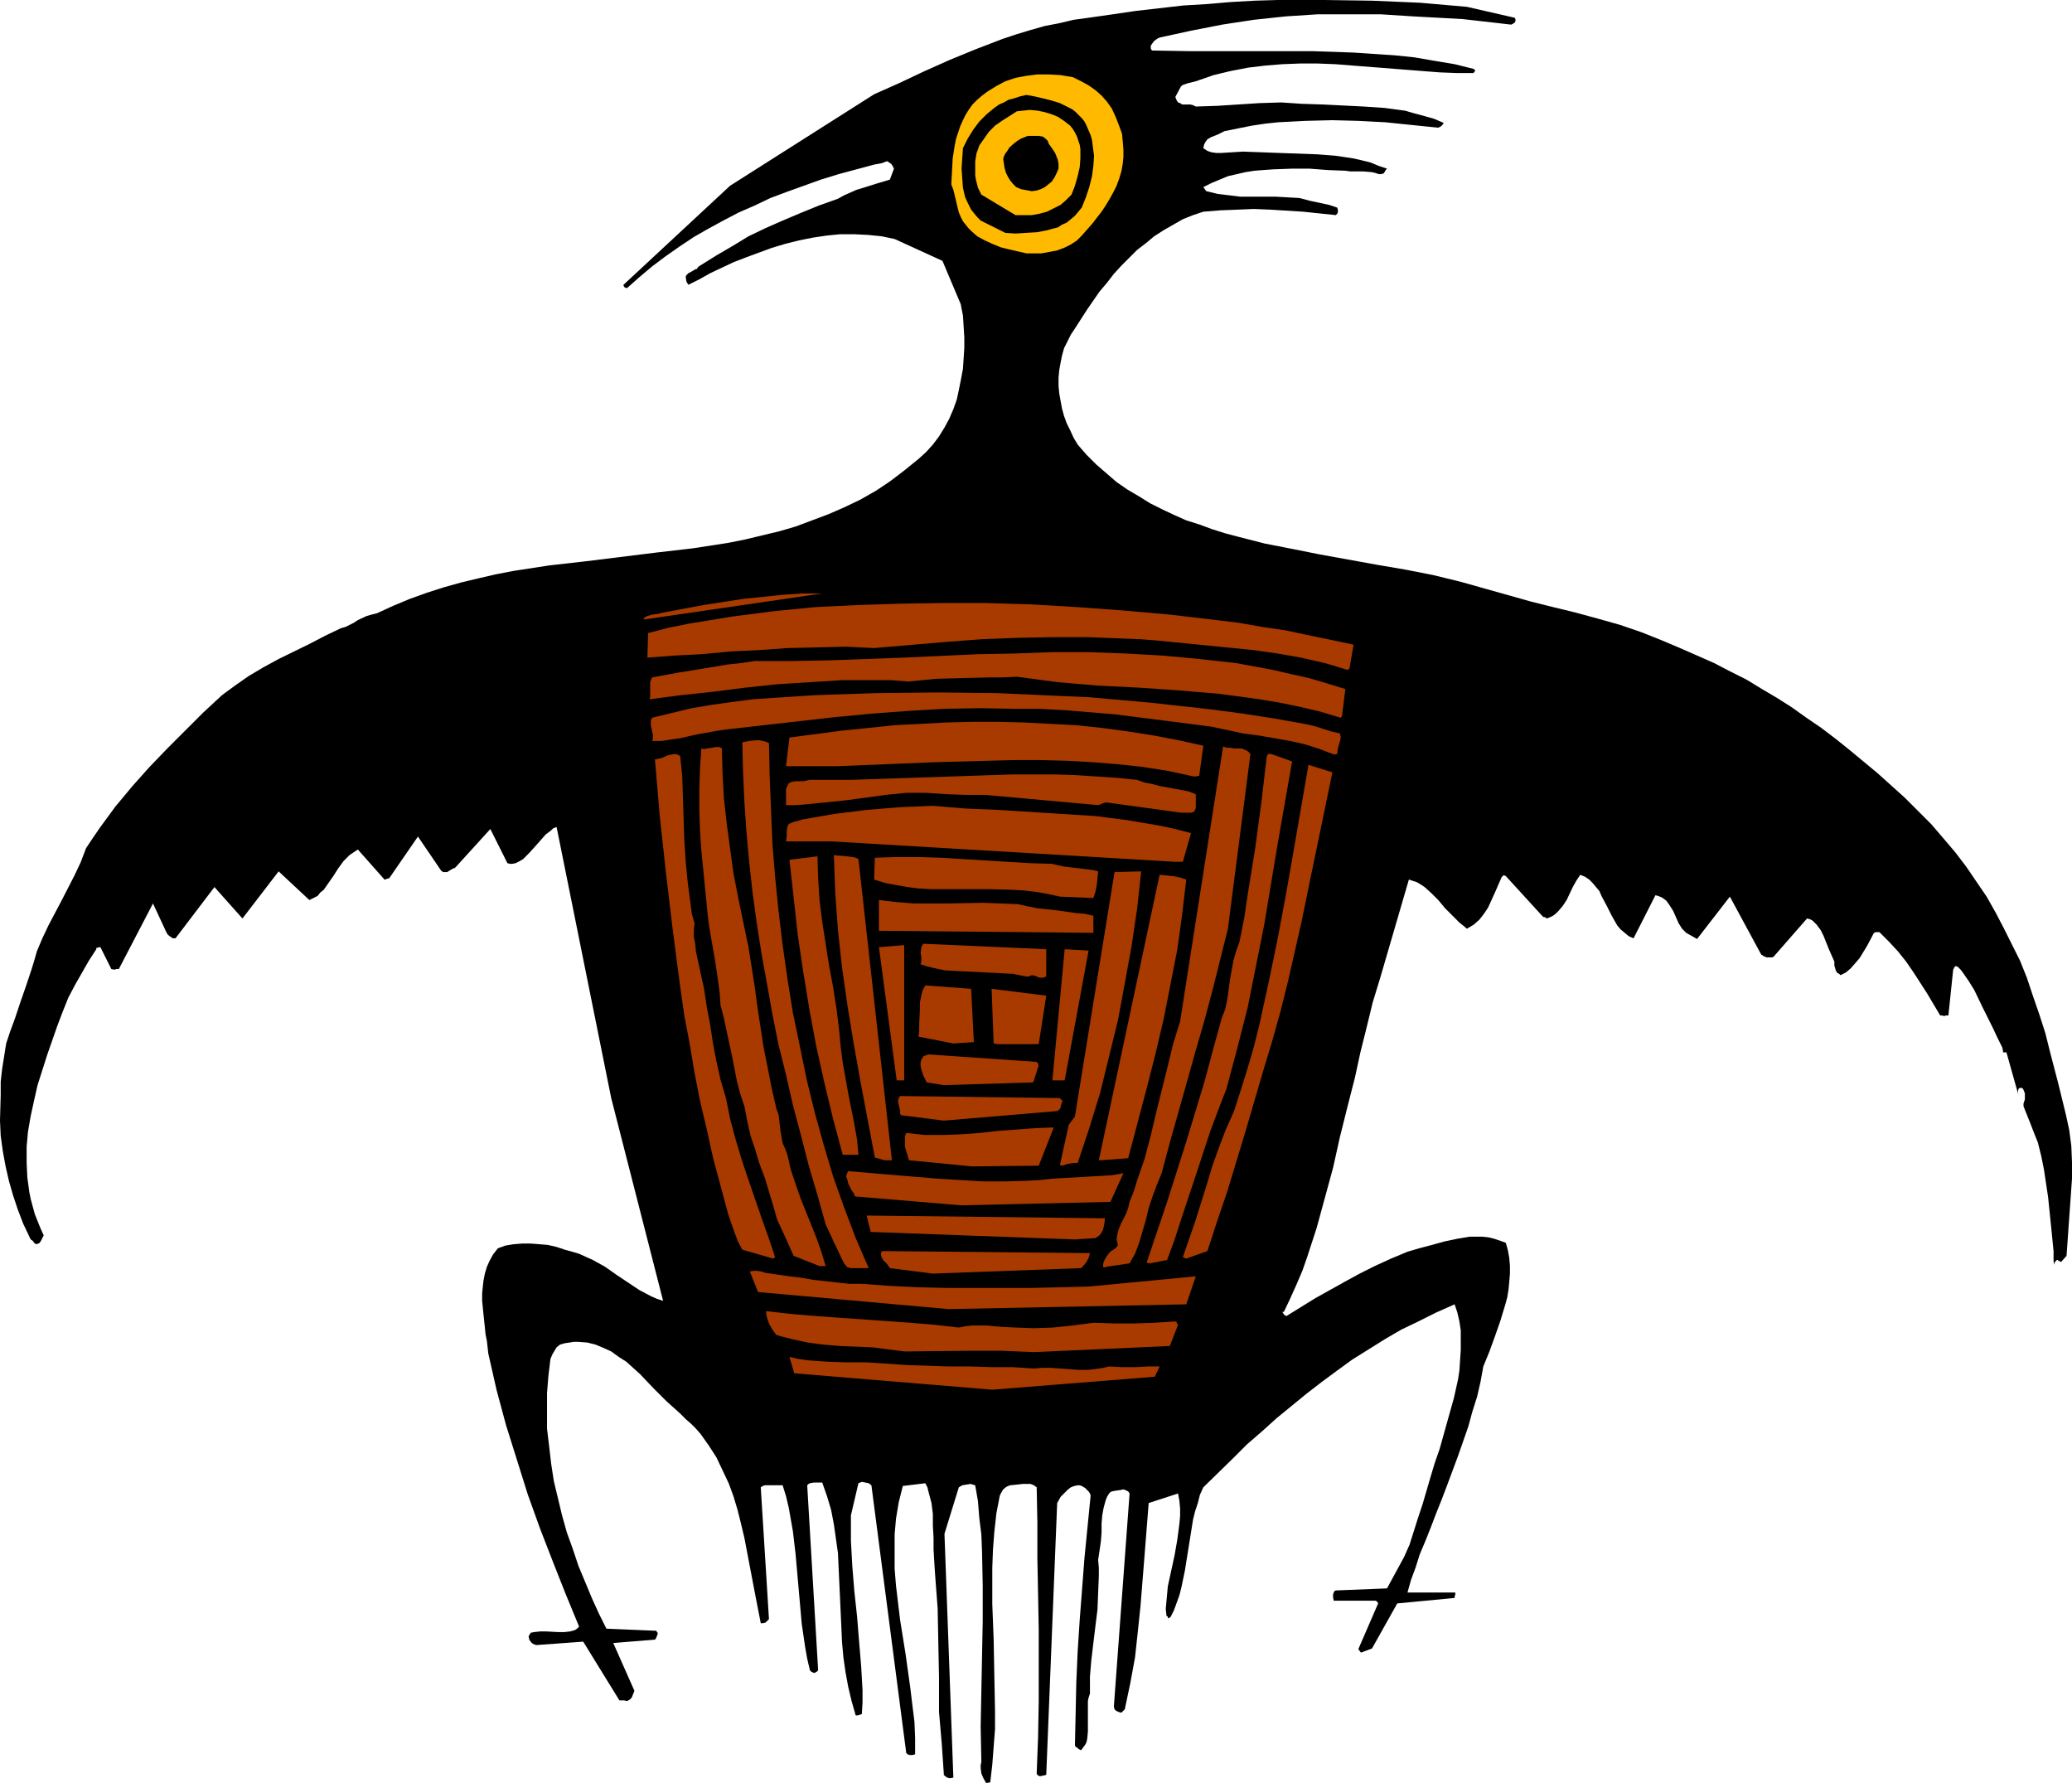 <?xml version="1.0" encoding="UTF-8" standalone="no"?>
<svg
   version="1.0"
   width="129.724mm"
   height="111.617mm"
   id="svg38"
   sodipodi:docname="Bird 31.wmf"
   xmlns:inkscape="http://www.inkscape.org/namespaces/inkscape"
   xmlns:sodipodi="http://sodipodi.sourceforge.net/DTD/sodipodi-0.dtd"
   xmlns="http://www.w3.org/2000/svg"
   xmlns:svg="http://www.w3.org/2000/svg">
  <sodipodi:namedview
     id="namedview38"
     pagecolor="#ffffff"
     bordercolor="#000000"
     borderopacity="0.25"
     inkscape:showpageshadow="2"
     inkscape:pageopacity="0.0"
     inkscape:pagecheckerboard="0"
     inkscape:deskcolor="#d1d1d1"
     inkscape:document-units="mm" />
  <defs
     id="defs1">
    <pattern
       id="WMFhbasepattern"
       patternUnits="userSpaceOnUse"
       width="6"
       height="6"
       x="0"
       y="0" />
  </defs>
  <path
     style="fill:#000000;fill-opacity:1;fill-rule:evenodd;stroke:none"
     d="m 234.32,421.697 0.485,-4.201 0.323,-4.201 0.323,-4.201 v -4.201 l -0.162,-8.402 -0.162,-8.563 -0.323,-8.402 v -8.563 l 0.162,-4.362 0.323,-4.201 0.485,-4.362 0.808,-4.201 0.323,-0.646 0.485,-0.808 0.808,-0.646 0.808,-0.323 1.616,-0.162 1.454,-0.162 h 0.808 0.97 l 0.808,0.323 0.646,0.485 0.162,8.24 v 8.402 l 0.162,8.402 0.162,8.563 v 8.563 8.563 l -0.162,8.563 -0.323,8.402 0.162,0.323 0.162,0.162 0.485,0.162 0.808,-0.162 0.646,-0.162 2.586,-64.305 0.808,-1.454 1.131,-1.131 0.646,-0.646 0.646,-0.485 0.808,-0.323 0.808,-0.162 h 0.485 l 0.485,0.162 0.808,0.485 0.808,0.808 0.323,0.485 0.162,0.485 -1.454,14.703 -1.131,14.703 -0.485,7.432 -0.323,7.432 -0.162,7.432 -0.162,7.432 0.162,0.323 0.323,0.162 0.323,0.323 0.646,0.323 0.485,-0.646 0.485,-0.646 0.323,-0.646 0.162,-0.808 0.162,-1.616 v -1.777 -1.777 -1.939 -1.777 l 0.162,-0.808 0.323,-0.969 v -4.039 l 0.323,-3.878 0.485,-4.039 0.485,-4.039 0.485,-3.878 0.162,-4.039 0.162,-3.878 v -1.939 l -0.162,-1.939 0.323,-2.1 0.323,-2.262 0.162,-2.1 v -2.1 l 0.162,-1.939 0.323,-1.777 0.485,-1.777 0.323,-0.808 0.485,-0.808 0.323,-0.323 0.323,-0.162 0.808,-0.162 1.131,-0.162 0.808,-0.162 0.485,0.162 0.323,0.162 0.323,0.162 0.323,0.485 -3.717,50.41 0.162,0.646 0.323,0.323 0.646,0.323 0.646,0.162 0.323,-0.323 0.323,-0.323 0.162,-0.162 1.293,-6.14 1.131,-6.14 0.646,-5.978 0.646,-6.14 0.97,-12.118 0.485,-6.14 0.485,-6.14 6.949,-2.262 0.323,1.777 0.162,1.777 v 1.777 l -0.162,1.777 -0.485,3.716 -0.646,3.716 -0.808,3.716 -0.808,3.716 -0.162,1.777 -0.162,1.777 -0.162,1.777 0.162,1.616 0.162,0.162 h 0.162 v 0.323 l 0.162,0.162 0.162,-0.162 0.323,-0.162 0.808,-1.616 0.646,-1.777 0.646,-1.777 0.485,-1.939 0.808,-3.878 0.646,-4.039 0.646,-4.039 0.646,-4.039 0.485,-1.939 0.646,-1.939 0.485,-1.939 0.808,-1.777 6.949,-6.786 3.394,-3.393 3.555,-3.07 3.394,-3.07 3.555,-2.908 3.555,-2.908 3.555,-2.747 3.717,-2.747 3.555,-2.585 3.878,-2.424 3.878,-2.424 3.878,-2.262 4.04,-1.939 4.202,-2.1 4.363,-1.939 0.646,1.939 0.485,2.1 0.323,2.1 v 2.424 2.262 l -0.162,2.424 -0.162,2.424 -0.323,2.1 -0.97,4.362 -1.131,4.039 -1.131,4.039 -1.131,4.039 -1.131,3.231 -0.97,3.231 -1.939,6.624 -1.131,3.393 -0.97,3.07 -0.97,3.07 -1.293,2.908 -4.04,7.432 -12.12,0.485 -0.323,0.162 -0.162,0.323 -0.162,0.485 v 0.646 l 0.162,0.808 h 9.534 0.323 l 0.323,0.162 0.162,0.162 0.162,0.323 -4.686,10.825 0.162,0.162 v 0.162 h 0.162 v 0.162 l 0.162,0.162 0.162,0.162 2.586,-0.969 5.979,-10.664 13.574,-1.293 v -0.323 l 0.162,-0.485 v -0.485 h -11.312 l 0.808,-2.908 1.131,-3.07 0.97,-3.07 1.293,-3.07 1.293,-3.231 1.293,-3.393 1.293,-3.231 1.293,-3.393 2.586,-6.947 2.424,-6.947 0.97,-3.555 1.131,-3.555 0.808,-3.555 0.646,-3.555 1.454,-3.555 1.293,-3.555 1.293,-3.716 1.131,-3.716 0.485,-1.777 0.323,-1.939 0.162,-1.777 0.162,-1.939 v -1.777 l -0.162,-1.939 -0.323,-1.777 -0.485,-1.777 -1.293,-0.485 -1.454,-0.485 -1.293,-0.323 -1.454,-0.162 h -1.616 -1.454 l -2.909,0.485 -3.07,0.646 -2.909,0.808 -3.07,0.808 -2.747,0.808 -3.878,1.616 -3.878,1.777 -3.555,1.777 -3.555,1.939 -6.949,3.878 -6.787,4.201 v 0 h -0.162 l -0.485,-0.323 -0.162,-0.323 -0.162,-0.162 v -0.162 h 0.323 l 1.454,-3.07 1.454,-3.231 1.454,-3.393 1.131,-3.231 2.262,-6.947 1.939,-7.109 1.939,-7.109 1.616,-7.271 1.778,-7.109 1.778,-6.947 1.293,-5.978 1.454,-5.817 1.454,-5.978 1.778,-5.817 3.394,-11.633 3.394,-11.633 0.97,0.323 0.97,0.323 0.808,0.485 0.97,0.646 1.616,1.454 1.616,1.616 1.616,1.939 1.778,1.777 1.616,1.616 0.808,0.646 0.97,0.808 0.808,-0.485 0.808,-0.485 1.293,-1.131 1.131,-1.454 0.97,-1.454 0.808,-1.777 0.808,-1.777 1.616,-3.716 h 0.162 v -0.162 l 0.162,-0.162 h 0.162 0.162 l 0.323,0.162 8.565,9.371 0.162,0.162 0.162,0.162 h 0.323 l 0.485,0.323 0.808,-0.323 0.646,-0.323 0.646,-0.485 0.646,-0.646 0.97,-1.131 0.97,-1.454 1.454,-3.07 0.808,-1.454 0.97,-1.454 1.131,0.485 0.97,0.646 0.808,0.808 0.808,0.969 0.808,0.969 0.485,1.131 1.293,2.424 1.131,2.262 0.646,1.131 0.646,1.131 0.808,0.969 0.97,0.808 0.97,0.808 1.131,0.485 5.171,-10.179 0.646,0.162 0.808,0.323 0.485,0.323 0.646,0.485 0.808,1.131 0.808,1.293 1.293,2.908 0.808,1.293 0.97,0.969 2.586,1.454 7.757,-10.017 7.434,13.733 0.323,0.162 0.162,0.162 0.808,0.323 h 0.808 0.485 l 0.323,-0.162 7.918,-9.048 0.646,0.162 0.646,0.323 0.485,0.485 0.485,0.485 0.97,1.293 0.646,1.293 0.646,1.616 0.646,1.616 0.646,1.454 0.646,1.454 v 0.969 l 0.162,0.485 0.162,0.646 0.323,0.485 v 0.162 h 0.162 l 0.323,0.162 0.323,0.323 1.293,-0.646 1.131,-0.969 1.131,-1.293 0.97,-1.131 1.778,-2.908 1.616,-3.07 0.485,-0.162 h 0.323 0.485 l 2.262,2.262 2.101,2.262 1.939,2.424 1.778,2.585 3.232,5.009 3.07,5.17 h 0.485 l 0.485,0.162 0.323,-0.162 h 0.646 l 1.131,-10.825 0.323,-0.646 0.162,-0.162 h 0.323 l 0.323,0.162 0.646,0.646 0.485,0.646 1.454,2.1 1.293,2.1 2.101,4.362 1.131,2.262 1.131,2.262 1.131,2.424 1.131,2.262 0.162,0.808 v 0.323 h 0.162 0.646 l 2.909,10.34 -0.162,-0.485 v -0.323 -0.485 l 0.162,-0.485 0.323,-0.162 h 0.323 l 0.323,0.162 0.162,0.323 0.323,0.808 v 0.646 0.808 l -0.162,0.485 -0.162,0.485 v 0.646 l 1.616,4.039 0.808,2.1 0.97,2.424 0.808,3.231 0.646,3.231 0.485,3.231 0.485,3.231 0.646,6.301 0.646,6.463 v 1.131 1.131 l 0.162,0.969 v 0.808 -0.323 -0.485 l 0.162,-0.646 0.485,-0.485 h 0.162 l 0.162,0.162 0.323,0.162 0.323,0.162 1.293,-1.454 1.293,-18.257 v -3.878 l -0.162,-3.878 -0.485,-3.716 -0.808,-3.716 -1.778,-7.271 -0.97,-3.716 -0.97,-3.716 -1.131,-4.524 -1.454,-4.524 -1.454,-4.201 -1.454,-4.362 -1.616,-4.039 -1.939,-3.878 -1.939,-3.878 -1.939,-3.716 -2.101,-3.716 -2.424,-3.555 -2.424,-3.555 -2.586,-3.393 -2.747,-3.231 -2.909,-3.393 -3.07,-3.07 -3.232,-3.231 -6.464,-5.817 -6.626,-5.493 -3.232,-2.585 -3.394,-2.585 -3.555,-2.424 -3.394,-2.424 -3.555,-2.262 -3.555,-2.1 -3.717,-2.262 -3.878,-1.939 -3.717,-1.939 -4.04,-1.777 -4.04,-1.777 -4.202,-1.777 -2.424,-0.969 -2.424,-0.969 -5.171,-1.777 -5.171,-1.454 -5.333,-1.454 -5.333,-1.293 -5.171,-1.293 -5.171,-1.454 -5.171,-1.454 -6.302,-1.777 -6.626,-1.616 -6.626,-1.293 -6.626,-1.131 -13.413,-2.424 -6.464,-1.293 -6.626,-1.293 -6.302,-1.616 -3.07,-0.808 -3.07,-0.969 -3.07,-1.131 -3.07,-0.969 -2.909,-1.293 -2.747,-1.293 -2.909,-1.454 -2.586,-1.616 -2.747,-1.616 -2.586,-1.777 -2.424,-2.1 -2.424,-2.1 -2.262,-2.262 -2.101,-2.424 -0.97,-1.616 -0.808,-1.777 -0.808,-1.616 -0.646,-1.777 -0.485,-1.777 -0.323,-1.777 -0.323,-1.777 -0.162,-1.777 V 89.348 l 0.162,-1.777 0.323,-1.777 0.323,-1.616 0.485,-1.777 0.808,-1.616 0.808,-1.616 0.97,-1.454 2.909,-4.524 2.909,-4.201 1.778,-2.1 1.616,-2.1 1.778,-1.939 1.939,-1.939 1.778,-1.777 2.101,-1.616 1.939,-1.616 2.262,-1.454 2.262,-1.293 2.262,-1.293 2.424,-0.969 2.424,-0.808 4.04,-0.323 4.04,-0.162 3.878,-0.162 3.878,0.162 7.757,0.485 7.757,0.808 0.323,-0.323 0.162,-0.323 v -0.646 l -0.162,-0.485 -1.939,-0.646 -4.525,-0.969 -2.424,-0.646 -2.747,-0.162 -2.909,-0.162 h -5.656 -2.747 l -2.586,-0.323 -2.747,-0.323 -2.586,-0.646 h -0.162 l -0.162,-0.323 -0.485,-0.646 1.939,-0.969 1.939,-0.808 1.939,-0.808 2.101,-0.485 2.101,-0.485 2.101,-0.323 2.101,-0.162 2.262,-0.162 4.363,-0.162 h 4.363 l 4.202,0.323 4.202,0.162 1.131,0.162 h 0.97 2.101 l 1.939,0.162 0.808,0.162 0.97,0.323 h 0.485 l 0.646,-0.162 0.323,-0.485 0.162,-0.323 0.323,-0.323 -1.939,-0.646 -1.939,-0.808 -1.939,-0.485 -2.101,-0.485 -4.363,-0.646 -4.202,-0.323 -8.888,-0.323 -4.363,-0.162 -4.363,-0.162 -2.586,0.162 -2.586,0.162 h -1.131 l -1.131,-0.162 -0.97,-0.323 -0.97,-0.646 0.162,-0.808 0.323,-0.646 0.485,-0.646 0.808,-0.485 1.616,-0.646 1.616,-0.808 3.232,-0.646 3.232,-0.646 3.232,-0.485 3.07,-0.323 3.232,-0.162 3.07,-0.162 6.464,-0.162 6.141,0.162 6.302,0.323 6.302,0.646 6.302,0.646 0.323,-0.162 0.323,-0.162 0.323,-0.323 0.323,-0.485 -2.262,-0.969 -2.262,-0.646 -2.424,-0.646 -2.262,-0.646 -2.424,-0.323 -2.424,-0.323 -4.848,-0.323 -9.696,-0.485 -5.01,-0.162 -4.848,-0.323 -5.171,0.162 -5.01,0.323 -5.01,0.323 -5.01,0.162 -0.646,-0.323 -0.646,-0.162 h -0.97 -0.97 l -0.485,-0.323 -0.485,-0.162 -0.323,-0.485 -0.323,-0.808 1.293,-2.424 0.323,-0.323 0.323,-0.162 0.97,-0.323 1.939,-0.485 4.202,-1.454 4.04,-0.969 4.202,-0.808 4.04,-0.485 4.04,-0.323 4.202,-0.162 h 4.04 l 4.202,0.162 8.242,0.646 8.242,0.646 8.242,0.646 4.04,0.162 h 4.04 v -0.162 l 0.162,-0.162 0.162,-0.162 v 0 -0.162 l -0.323,-0.323 -4.525,-1.131 -4.848,-0.808 -4.686,-0.808 -4.686,-0.485 -4.848,-0.323 -4.848,-0.323 -9.534,-0.323 h -9.534 -9.534 -9.696 l -9.373,-0.162 -0.162,-0.162 -0.162,-0.323 v -0.162 -0.485 l 0.323,-0.485 0.485,-0.646 0.646,-0.485 0.646,-0.323 7.434,-1.616 7.434,-1.454 7.434,-1.131 7.595,-0.808 7.434,-0.485 h 7.595 7.434 l 7.595,0.485 2.909,0.162 3.07,0.162 5.818,0.323 5.656,0.646 5.656,0.646 h 0.162 l 0.323,-0.162 0.485,-0.323 0.162,-0.323 V 4.847 4.524 L 358.428,4.201 347.116,1.616 335.966,0.646 324.654,0.162 313.504,0 h -11.15 l -5.494,0.162 -5.656,0.323 -5.656,0.485 -5.494,0.323 -5.656,0.646 -5.656,0.646 -5.494,0.808 -5.656,0.808 -3.555,0.485 -3.394,0.808 -3.394,0.646 -3.394,0.969 -3.232,0.969 -3.394,1.131 -6.302,2.424 -6.302,2.585 -6.141,2.747 -5.818,2.747 -2.909,1.293 -2.909,1.293 -34.098,21.65 -25.21,23.428 v 0.162 l 0.162,0.323 0.162,0.162 0.485,0.162 2.909,-2.585 3.07,-2.585 3.232,-2.424 3.232,-2.262 3.394,-2.262 3.394,-1.939 3.555,-1.939 3.717,-1.939 3.717,-1.616 3.717,-1.777 3.878,-1.454 4.04,-1.454 4.04,-1.454 4.202,-1.293 4.202,-1.131 4.202,-1.131 1.778,-0.323 1.293,-0.485 0.485,0.323 0.485,0.323 0.323,0.485 0.323,0.646 -0.97,2.585 -1.616,0.485 -1.616,0.485 -3.07,0.969 -1.616,0.485 -1.454,0.646 -1.454,0.646 -1.454,0.808 -4.525,1.616 -4.363,1.777 -4.202,1.777 -4.04,1.777 -4.04,1.939 -3.717,2.262 -3.878,2.262 -3.878,2.424 -0.485,0.323 -0.162,0.323 -0.162,0.162 h -0.162 l -0.323,0.162 -0.808,0.485 -0.646,0.323 v 0 l -0.162,0.162 -0.323,0.323 -0.162,0.323 0.162,1.131 0.162,0.323 0.323,0.485 2.586,-1.293 2.586,-1.454 2.747,-1.293 2.747,-1.293 2.909,-1.131 3.07,-1.131 3.07,-1.131 3.232,-0.969 3.232,-0.808 3.232,-0.646 3.232,-0.485 3.232,-0.323 h 3.394 l 3.232,0.162 3.232,0.323 3.07,0.646 11.312,5.17 4.363,10.34 v 0.162 l 0.485,2.424 0.162,2.585 0.162,2.585 v 2.424 l -0.162,2.585 -0.162,2.424 -0.485,2.585 -0.485,2.424 -0.485,2.262 -0.808,2.262 -0.97,2.262 -1.131,2.1 -1.293,2.1 -1.454,1.939 -1.616,1.777 -1.778,1.616 -3.394,2.747 -3.394,2.585 -3.394,2.262 -3.717,2.1 -3.717,1.777 -3.717,1.616 -3.878,1.454 -3.878,1.454 -3.878,1.131 -4.04,0.969 -4.04,0.969 -4.04,0.808 -8.403,1.293 -8.403,0.969 -16.968,2.1 -8.565,0.969 -8.403,1.293 -4.202,0.808 -4.202,0.969 -4.04,0.969 -4.04,1.131 -4.04,1.293 -4.04,1.454 -3.878,1.616 -3.878,1.777 -1.293,0.323 -1.131,0.323 -2.101,0.969 -0.97,0.646 -0.97,0.485 -0.97,0.485 -1.131,0.323 -3.717,1.777 -3.717,1.939 -7.272,3.555 -3.555,1.939 -3.555,2.1 -3.232,2.262 -3.07,2.262 -4.363,4.039 -4.202,4.201 -4.363,4.362 -4.202,4.362 -4.04,4.524 -4.04,4.847 -3.555,4.847 -1.778,2.585 -1.616,2.424 -1.293,3.393 -1.454,3.07 -3.07,5.978 -3.07,5.816 -1.454,3.07 -1.293,3.07 -0.646,2.262 -0.646,2.1 -1.293,3.878 -1.293,3.716 -1.293,3.878 -1.131,3.07 -0.97,2.908 -0.485,3.07 -0.485,3.07 -0.323,2.908 v 3.07 L 0,265.136 l 0.162,3.555 0.485,3.555 0.646,3.555 0.808,3.555 0.97,3.393 1.131,3.393 1.293,3.393 1.616,3.393 0.162,0.323 0.485,0.323 0.323,0.485 0.485,0.323 0.485,-0.162 0.323,-0.162 0.323,-0.485 0.323,-0.646 0.323,-0.646 -0.808,-1.777 -0.646,-1.616 -0.646,-1.616 -0.485,-1.777 -0.485,-1.777 -0.323,-1.616 -0.485,-3.555 -0.162,-3.555 v -3.716 l 0.323,-3.555 0.646,-3.716 0.808,-3.716 0.808,-3.555 1.131,-3.555 1.131,-3.555 2.424,-6.947 1.293,-3.393 1.293,-3.231 1.616,-3.07 3.232,-5.655 1.778,-2.747 v -0.323 h 0.323 l 0.323,-0.162 h 0.323 l 2.586,5.17 0.808,0.162 0.323,-0.162 h 0.646 l 8.08,-15.511 3.232,6.947 0.323,0.485 0.646,0.485 0.485,0.323 h 0.162 0.485 l 9.211,-12.118 6.626,7.432 8.565,-11.148 7.272,6.786 0.97,-0.485 0.97,-0.485 0.646,-0.808 0.808,-0.646 1.131,-1.616 1.131,-1.616 1.131,-1.777 1.293,-1.777 0.646,-0.646 0.808,-0.808 0.97,-0.646 0.97,-0.646 6.302,7.109 h 0.162 l 0.323,-0.162 0.646,-0.162 6.787,-9.856 5.494,8.078 0.485,0.323 h 0.485 0.485 l 0.485,-0.323 0.808,-0.485 0.485,-0.162 0.323,-0.323 8.08,-8.886 4.04,8.078 0.646,0.162 h 0.485 l 0.808,-0.162 0.97,-0.485 0.808,-0.485 1.454,-1.454 1.454,-1.616 1.293,-1.454 1.131,-1.293 1.293,-0.969 0.485,-0.485 0.808,-0.323 12.928,64.143 12.282,47.986 -1.454,-0.485 -1.454,-0.646 -2.747,-1.454 -5.333,-3.555 -2.747,-1.939 -2.909,-1.616 -1.454,-0.646 -1.778,-0.808 -1.616,-0.485 -1.778,-0.485 -1.939,-0.646 -2.101,-0.485 -1.939,-0.162 -2.101,-0.162 h -1.939 l -2.101,0.162 -1.939,0.323 -1.778,0.646 -1.131,1.454 -0.808,1.454 -0.646,1.454 -0.485,1.616 -0.323,1.616 -0.162,1.454 -0.162,1.616 v 1.777 l 0.323,3.231 0.323,3.07 0.162,1.616 0.323,1.616 0.162,1.454 0.162,1.454 1.939,8.563 2.262,8.402 2.586,8.24 2.586,8.24 2.909,8.078 3.07,7.917 3.07,7.755 3.07,7.432 -0.485,0.485 -0.485,0.323 -1.131,0.323 -1.454,0.162 h -1.293 l -3.07,-0.162 h -1.293 l -1.454,0.162 -0.808,0.162 -0.162,0.323 -0.323,0.485 0.162,0.808 0.323,0.485 0.485,0.485 0.808,0.323 11.15,-0.808 8.565,13.895 h 0.323 0.808 l 0.646,0.162 0.646,-0.323 0.485,-0.485 0.323,-0.808 0.323,-0.808 -5.01,-11.31 9.858,-0.808 0.162,-0.162 0.162,-0.323 0.323,-0.808 v -0.323 l -0.162,-0.162 -0.162,-0.323 h -0.323 l -11.474,-0.485 -1.778,-3.555 -1.616,-3.555 -1.616,-3.878 -1.616,-3.878 -1.293,-3.878 -1.454,-4.039 -1.131,-4.039 -0.97,-4.039 -0.97,-4.039 -0.646,-4.201 -0.485,-4.201 -0.485,-4.039 v -4.201 -4.201 l 0.323,-4.039 0.485,-4.039 0.485,-1.131 0.485,-0.808 0.485,-0.808 0.808,-0.646 1.131,-0.323 1.131,-0.162 0.97,-0.162 h 1.131 l 2.101,0.162 1.939,0.485 1.939,0.808 1.778,0.808 1.778,1.293 1.778,1.131 1.616,1.454 1.616,1.454 3.07,3.231 3.232,3.231 1.616,1.454 1.616,1.454 1.293,1.293 1.293,1.131 1.131,1.131 1.131,1.293 1.939,2.747 1.778,2.747 1.454,3.07 1.454,3.07 1.131,3.07 0.97,3.231 0.808,3.231 0.808,3.393 1.293,6.786 0.646,3.393 0.646,3.393 1.293,6.624 h 0.485 l 0.646,-0.162 0.323,-0.323 0.162,-0.162 0.323,-0.323 -1.939,-31.183 0.485,-0.323 0.485,-0.162 h 1.293 0.808 0.646 1.454 l 0.808,2.585 0.646,2.747 0.485,2.747 0.485,2.747 0.646,5.493 0.485,5.493 0.485,5.493 0.485,5.493 0.808,5.493 0.485,2.747 0.646,2.747 0.323,0.323 0.323,0.162 0.485,0.162 0.162,-0.162 0.323,-0.162 0.162,-0.162 0.162,-0.162 -2.586,-43.785 0.323,-0.323 0.323,-0.162 0.97,-0.162 h 0.97 0.97 l 1.131,3.231 0.97,3.231 0.646,3.393 0.485,3.393 0.485,3.393 0.162,3.555 0.323,6.947 0.323,7.109 0.162,3.555 0.323,3.555 0.485,3.393 0.646,3.555 0.808,3.393 0.97,3.393 h 0.162 0.323 l 0.485,-0.162 0.485,-0.162 0.162,-2.747 v -2.908 l -0.323,-5.655 -0.485,-5.817 -0.485,-5.978 -0.646,-5.978 -0.485,-5.978 -0.323,-5.978 v -2.908 -3.07 l 1.778,-7.594 0.808,-0.323 0.808,0.162 0.808,0.162 0.646,0.485 8.242,63.335 0.323,0.323 0.485,0.162 h 0.646 l 0.646,-0.162 v -3.878 l -0.162,-3.878 -0.485,-3.878 -0.485,-4.039 -1.131,-8.078 -1.293,-8.078 -0.97,-8.078 -0.323,-4.039 v -4.039 -4.039 l 0.323,-3.716 0.646,-3.878 0.485,-1.939 0.485,-1.939 5.333,-0.646 0.485,0.969 0.323,1.293 0.646,2.424 0.323,2.585 v 2.747 l 0.162,2.908 v 2.747 l 0.162,2.747 0.162,2.585 0.323,4.362 0.323,4.201 0.162,8.24 0.162,8.078 v 8.24 l 0.646,7.432 0.485,7.109 v 0.323 l 0.323,0.323 0.485,0.323 0.646,0.162 0.808,-0.162 -2.101,-57.68 3.394,-10.987 0.808,-0.485 0.97,-0.162 0.97,-0.162 1.131,0.323 0.646,3.716 0.323,4.039 0.485,3.878 0.162,4.039 0.162,8.078 v 8.402 l -0.323,16.642 -0.162,8.24 0.162,8.402 -0.162,0.808 v 0.646 l 0.162,1.293 0.485,1.131 0.646,1.131 v 0 z"
     id="path1" />
  <path
     style="fill:#a83a00;fill-opacity:1;fill-rule:evenodd;stroke:none"
     d="m 234.805,328.794 38.461,-3.07 1.131,-2.424 h -1.293 -1.454 l -3.07,0.162 h -3.07 l -3.07,-0.162 -1.293,0.323 -1.131,0.162 -2.424,0.323 h -2.262 l -2.262,-0.162 -2.262,-0.162 -2.101,-0.162 h -2.101 l -1.939,0.162 -5.01,-0.323 h -5.171 l -4.848,-0.162 h -5.01 l -9.858,-0.323 -4.848,-0.323 -4.848,-0.323 h -4.848 l -4.525,-0.162 -4.525,-0.323 -2.262,-0.323 -2.101,-0.485 1.131,3.878 z"
     id="path2" />
  <path
     style="fill:#a83a00;fill-opacity:1;fill-rule:evenodd;stroke:none"
     d="m 244.662,319.908 32.158,-1.454 1.939,-5.009 -0.162,-0.162 v -0.162 h -0.162 v -0.323 l -0.323,-0.162 -4.848,0.323 -4.686,0.162 h -4.848 l -5.01,-0.162 -2.424,0.323 -2.424,0.323 -4.686,0.485 -4.525,0.162 -4.363,-0.162 -3.394,-0.162 -1.778,-0.162 -1.616,-0.162 h -1.778 -1.616 l -1.616,0.162 -1.616,0.323 -5.656,-0.646 -5.818,-0.485 -22.786,-1.616 -5.656,-0.485 -5.656,-0.646 v 0.646 l 0.162,0.808 0.485,1.454 0.808,1.454 0.97,1.293 1.778,0.485 1.939,0.485 3.717,0.808 3.717,0.485 3.878,0.323 3.878,0.162 3.878,0.162 3.717,0.485 3.878,0.485 15.352,-0.162 h 7.595 z"
     id="path3" />
  <path
     style="fill:#a83a00;fill-opacity:1;fill-rule:evenodd;stroke:none"
     d="m 224.462,309.729 56.237,-1.131 2.262,-6.624 -25.371,2.424 -13.413,0.323 h -13.413 -6.787 l -6.787,-0.162 -6.626,-0.323 -6.626,-0.485 h -2.909 l -3.07,-0.323 -5.656,-0.646 -2.747,-0.485 -2.747,-0.323 -5.656,-0.808 -0.97,-0.323 -0.97,-0.162 h -0.97 l -0.808,0.162 1.939,4.847 z"
     id="path4" />
  <path
     style="fill:#a83a00;fill-opacity:1;fill-rule:evenodd;stroke:none"
     d="m 220.745,301.327 35.067,-1.293 0.646,-0.646 0.646,-0.808 0.485,-0.969 0.162,-0.485 0.162,-0.646 -49.126,-0.485 -0.323,0.485 v 0.485 l 0.162,0.485 0.323,0.646 0.97,0.969 0.323,0.485 0.323,0.485 z"
     id="path5" />
  <path
     style="fill:#a83a00;fill-opacity:1;fill-rule:evenodd;stroke:none"
     d="m 201.353,300.035 h 4.202 l -3.07,-7.109 -2.747,-7.271 -2.586,-7.271 -2.262,-7.594 -2.101,-7.594 -1.939,-7.917 -1.616,-7.917 -1.616,-7.755 -1.293,-8.078 -1.131,-7.917 -0.97,-8.078 -0.808,-8.078 -0.646,-7.917 -0.323,-7.917 -0.323,-7.917 -0.162,-7.917 -0.808,-0.323 -0.646,-0.162 -0.808,-0.162 h -0.808 l -1.616,0.162 -1.616,0.323 0.162,6.947 0.323,7.109 0.485,7.109 0.646,7.109 0.808,7.271 0.97,7.109 1.131,7.271 1.293,7.109 1.293,7.271 1.454,7.271 1.778,7.109 1.616,7.109 1.939,7.271 1.778,6.947 2.101,7.109 1.939,6.947 1.293,2.747 0.646,1.454 0.646,1.293 1.131,2.424 0.646,1.293 0.808,0.969 h 0.323 z"
     id="path6" />
  <path
     style="fill:#a83a00;fill-opacity:1;fill-rule:evenodd;stroke:none"
     d="m 261.792,299.712 5.494,-0.808 0.646,-1.131 0.646,-1.131 0.97,-2.585 0.808,-2.747 0.808,-2.747 0.646,-2.747 0.97,-2.908 0.97,-2.585 1.131,-2.747 1.939,-7.271 2.101,-7.432 4.04,-14.38 2.101,-7.271 1.939,-7.271 1.778,-7.109 1.778,-7.109 5.333,-41.362 -0.646,-0.646 -0.646,-0.323 -0.808,-0.323 h -0.808 -0.97 l -0.808,-0.162 h -0.97 l -0.808,-0.323 -10.181,65.113 -1.616,5.17 -1.293,5.332 -2.747,10.987 -1.293,5.493 -1.454,5.493 -1.778,5.17 -0.808,2.585 -0.97,2.424 -0.323,1.454 -0.485,1.293 -0.646,1.293 -0.646,1.293 -0.485,1.131 -0.323,1.293 -0.162,1.131 0.162,0.646 0.162,0.646 -0.162,0.323 -0.162,0.162 -0.485,0.485 -0.808,0.485 -0.485,0.485 -0.485,0.646 -0.485,0.808 -0.323,0.646 -0.162,0.969 0.162,0.323 h 0.162 z"
     id="path7" />
  <path
     style="fill:#a83a00;fill-opacity:1;fill-rule:evenodd;stroke:none"
     d="m 193.92,299.55 h 1.454 l -0.97,-3.231 -1.131,-3.231 -2.586,-6.463 -1.293,-3.231 -1.131,-3.231 -1.131,-3.393 -0.808,-3.555 -0.485,-1.293 -0.646,-1.454 -0.485,-2.747 -0.323,-2.747 -0.162,-1.293 -0.485,-1.293 -1.131,-4.847 -0.97,-5.009 -0.97,-4.847 -1.454,-9.533 -0.646,-4.847 -1.454,-9.209 -2.424,-11.633 -1.131,-5.817 -0.808,-5.978 -0.808,-5.978 -0.646,-5.816 -0.323,-5.817 -0.162,-5.978 -0.485,-0.323 h -0.485 -0.646 l -0.646,0.162 -1.293,0.162 -0.646,0.162 -0.646,-0.162 -0.323,4.686 -0.162,4.847 v 4.847 l 0.162,5.009 0.323,4.847 0.485,4.847 0.97,9.856 0.323,2.747 0.485,2.908 0.485,2.747 0.485,2.747 0.808,5.493 0.323,2.585 0.162,2.585 0.808,3.07 0.646,3.07 1.293,5.978 1.131,5.817 0.808,3.07 0.97,2.908 0.646,3.393 0.808,3.555 1.131,3.393 0.97,3.231 1.293,3.393 0.97,3.231 0.97,3.231 0.97,3.393 1.939,4.201 1.939,4.362 z"
     id="path8" />
  <path
     style="fill:#a83a00;fill-opacity:1;fill-rule:evenodd;stroke:none"
     d="m 272.134,298.904 4.04,-0.808 1.778,-4.847 1.616,-5.009 3.394,-10.179 3.394,-10.34 1.939,-5.17 1.939,-5.009 2.586,-9.694 2.424,-9.533 1.939,-9.694 1.939,-9.694 3.232,-19.388 3.394,-19.388 -5.01,-1.777 h -0.323 -0.323 l -0.162,0.323 -0.162,0.162 -1.293,10.987 -1.454,10.825 -1.778,10.987 -0.808,5.493 -1.131,5.655 -0.808,2.262 -0.646,2.262 -0.808,4.524 -0.323,2.424 -0.323,2.262 -0.485,2.262 -0.808,2.1 -2.101,7.594 -1.939,7.271 -4.363,14.38 -4.525,14.218 -4.848,14.38 z"
     id="path9" />
  <path
     style="fill:#a83a00;fill-opacity:1;fill-rule:evenodd;stroke:none"
     d="m 182.931,297.773 0.485,-0.323 v 0 l -1.454,-4.362 -1.616,-4.524 -1.616,-4.686 -1.616,-4.686 -1.616,-4.847 -1.454,-4.847 -1.293,-4.847 -0.97,-4.847 -1.293,-4.362 -0.97,-4.362 -0.808,-4.201 -0.646,-4.362 -0.808,-4.201 -0.646,-4.362 -0.97,-4.362 -0.97,-4.524 -0.162,-1.777 -0.323,-1.616 v -1.616 l 0.162,-1.616 -0.646,-2.262 -0.323,-2.424 -0.646,-5.009 -0.485,-5.009 -0.323,-5.009 -0.162,-5.009 -0.162,-4.847 -0.162,-5.17 -0.485,-4.847 -0.646,-0.323 -0.646,-0.162 -0.808,0.162 -0.808,0.162 -1.454,0.646 -0.808,0.162 -0.808,0.162 1.131,13.249 1.454,13.41 1.616,13.572 1.778,13.572 0.97,6.786 1.293,6.786 1.131,6.786 1.293,6.624 1.616,6.786 1.454,6.624 1.778,6.624 1.778,6.624 0.808,2.424 0.808,2.262 0.808,2.1 0.97,1.777 z"
     id="path10" />
  <path
     style="fill:#a83a00;fill-opacity:1;fill-rule:evenodd;stroke:none"
     d="m 280.699,297.773 5.01,-1.777 2.262,-6.947 2.424,-7.109 4.363,-14.38 4.202,-14.38 2.101,-6.947 1.939,-6.947 1.778,-7.109 1.616,-7.109 1.616,-7.109 1.454,-7.109 2.909,-14.057 2.909,-14.057 v 0 l -5.656,-1.777 -3.555,20.519 -1.778,10.179 -1.939,10.34 -2.101,10.179 -2.262,10.34 -1.293,5.17 -1.454,5.009 -1.616,5.17 -1.616,5.009 -1.939,4.362 -1.616,4.201 -1.616,4.524 -1.293,4.362 -2.747,8.725 -1.454,4.201 -1.454,4.201 v 0 z"
     id="path11" />
  <path
     style="fill:#a83a00;fill-opacity:1;fill-rule:evenodd;stroke:none"
     d="m 254.358,293.249 4.848,-0.323 0.485,-0.323 0.485,-0.323 0.485,-0.646 0.323,-0.646 0.323,-1.293 0.162,-1.454 -56.398,-0.646 0.97,3.878 z"
     id="path12" />
  <path
     style="fill:#a83a00;fill-opacity:1;fill-rule:evenodd;stroke:none"
     d="m 227.371,285.17 35.39,-0.808 3.07,-6.786 -2.747,0.485 -2.747,0.162 -5.656,0.323 -5.656,0.323 -2.909,0.323 -2.747,0.162 -5.494,0.162 h -5.333 l -5.333,-0.323 -5.333,-0.323 -21.17,-1.777 -0.323,0.646 -0.162,0.646 0.323,0.808 0.162,0.808 0.808,1.616 0.485,0.646 0.323,0.808 z"
     id="path13" />
  <path
     style="fill:#a83a00;fill-opacity:1;fill-rule:evenodd;stroke:none"
     d="m 229.957,275.961 15.837,-0.162 3.555,-9.048 -4.363,0.162 -4.363,0.323 -4.363,0.323 -4.363,0.485 -4.363,0.323 -4.363,0.162 h -4.363 l -4.363,-0.485 -0.323,0.808 v 0.808 1.616 l 0.485,1.616 0.485,1.616 z"
     id="path14" />
  <path
     style="fill:#a83a00;fill-opacity:1;fill-rule:evenodd;stroke:none"
     d="m 251.449,275.799 0.808,-0.323 0.808,-0.162 0.97,-0.162 h 0.97 l 2.747,-8.24 2.586,-8.402 2.101,-8.563 2.101,-8.563 1.616,-8.725 1.616,-8.886 1.293,-8.725 0.97,-8.886 -6.302,0.162 -9.373,57.842 -1.454,1.939 -2.101,9.533 z"
     id="path15" />
  <path
     style="fill:#a83a00;fill-opacity:1;fill-rule:evenodd;stroke:none"
     d="m 209.272,274.507 h 1.778 l -7.918,-71.252 -0.646,-0.323 -0.646,-0.162 -1.454,-0.162 -1.616,-0.162 h -0.646 l -0.808,-0.162 0.162,4.362 0.162,4.524 0.646,8.886 0.97,8.886 1.293,9.048 1.454,8.886 1.616,9.048 3.394,17.934 z"
     id="path16" />
  <path
     style="fill:#a83a00;fill-opacity:1;fill-rule:evenodd;stroke:none"
     d="m 260.499,274.507 6.464,-0.485 4.363,-16.48 2.101,-8.24 1.939,-8.24 1.616,-8.24 1.616,-8.24 1.131,-8.24 0.97,-8.24 -1.454,-0.485 -1.616,-0.323 -1.616,-0.162 -1.616,-0.162 -14.382,67.536 z"
     id="path17" />
  <path
     style="fill:#a83a00;fill-opacity:1;fill-rule:evenodd;stroke:none"
     d="m 199.414,273.214 h 3.717 l -0.323,-3.555 -0.646,-3.716 -1.454,-7.271 -1.293,-7.271 -0.485,-3.716 -0.323,-3.555 -0.646,-5.332 -0.808,-5.17 -0.97,-5.17 -0.808,-5.17 -0.808,-5.17 -0.646,-5.17 -0.323,-5.17 -0.162,-5.17 -6.626,0.808 0.97,8.725 0.97,8.886 1.293,8.725 1.454,8.886 1.616,8.725 1.939,8.725 2.101,8.725 z"
     id="path18" />
  <path
     style="fill:#a83a00;fill-opacity:1;fill-rule:evenodd;stroke:none"
     d="m 223.331,265.136 26.826,-2.262 v 0 l 0.485,-0.323 0.323,-0.485 0.162,-0.808 0.323,-0.808 -0.162,-0.162 -0.162,-0.162 h -0.162 v -0.162 l -0.162,-0.162 -37.814,-0.485 -0.323,0.485 -0.162,0.485 v 0.485 l 0.162,0.646 0.323,1.293 v 0.646 l 0.162,0.485 z"
     id="path19" />
  <path
     style="fill:#a83a00;fill-opacity:1;fill-rule:evenodd;stroke:none"
     d="m 223.331,256.734 21.17,-0.646 1.293,-4.039 -0.162,-0.162 v -0.162 0 -0.162 l -0.162,-0.162 -0.162,-0.162 -25.694,-1.777 -0.162,0.162 h -0.323 l -0.646,0.323 -0.485,0.808 -0.162,0.646 v 0.808 l 0.162,0.808 0.485,1.454 0.808,1.616 z"
     id="path20" />
  <path
     style="fill:#a83a00;fill-opacity:1;fill-rule:evenodd;stroke:none"
     d="m 212.989,255.603 h 0.485 0.485 v -31.991 l -5.979,0.485 4.202,31.506 h 0.323 z"
     id="path21" />
  <path
     style="fill:#a83a00;fill-opacity:1;fill-rule:evenodd;stroke:none"
     d="m 249.51,255.603 h 2.424 l 5.656,-30.698 -5.656,-0.323 -2.909,31.021 z"
     id="path22" />
  <path
     style="fill:#a83a00;fill-opacity:1;fill-rule:evenodd;stroke:none"
     d="m 225.593,246.878 4.848,-0.323 -0.646,-12.602 -10.827,-0.808 -0.646,1.131 -0.323,1.293 -0.323,1.616 v 1.616 l -0.162,3.231 v 1.777 l -0.162,1.454 z"
     id="path23" />
  <path
     style="fill:#a83a00;fill-opacity:1;fill-rule:evenodd;stroke:none"
     d="m 236.097,247.04 h 9.696 l 1.778,-11.471 -12.928,-1.616 0.485,12.926 z"
     id="path24" />
  <path
     style="fill:#a83a00;fill-opacity:1;fill-rule:evenodd;stroke:none"
     d="m 242.885,231.045 h 0.162 0.323 l 0.808,-0.323 0.808,0.162 0.646,0.323 0.97,0.162 0.485,-0.162 0.485,-0.162 v -6.463 l -29.088,-1.293 -0.323,0.485 -0.162,0.485 -0.162,1.293 0.162,0.646 V 227.49 l -0.162,0.646 1.454,0.485 1.293,0.323 1.454,0.323 1.616,0.323 3.07,0.162 3.232,0.162 6.464,0.323 3.232,0.162 1.616,0.323 z"
     id="path25" />
  <path
     style="fill:#a83a00;fill-opacity:1;fill-rule:evenodd;stroke:none"
     d="m 258.721,220.704 v -4.039 l -2.101,-0.485 -2.101,-0.162 -4.525,-0.646 -4.525,-0.485 -2.424,-0.485 -2.262,-0.485 -4.04,-0.162 -4.202,-0.162 -8.08,0.162 h -4.202 -4.04 l -4.04,-0.323 -4.202,-0.485 v 7.271 z"
     id="path26" />
  <path
     style="fill:#a83a00;fill-opacity:1;fill-rule:evenodd;stroke:none"
     d="m 250.803,212.141 7.918,0.323 0.485,-1.454 0.323,-1.616 0.162,-1.616 0.162,-1.616 -1.293,-0.323 -1.293,-0.162 -2.747,-0.323 -2.747,-0.323 -1.454,-0.323 -1.293,-0.323 -5.333,-0.162 -5.333,-0.323 -10.504,-0.646 -5.333,-0.323 -5.171,-0.162 h -5.171 l -5.171,0.162 -0.162,5.17 2.586,0.808 2.586,0.485 2.747,0.485 2.586,0.323 2.747,0.162 h 2.747 5.494 5.656 l 5.656,0.162 2.747,0.162 2.747,0.323 2.747,0.485 z"
     id="path27" />
  <path
     style="fill:#a83a00;fill-opacity:1;fill-rule:evenodd;stroke:none"
     d="m 278.113,203.901 h 1.778 l 1.939,-6.786 -3.717,-0.969 -3.717,-0.808 -3.878,-0.646 -3.717,-0.646 -3.878,-0.485 -3.717,-0.485 -7.757,-0.485 -15.19,-0.969 -7.757,-0.323 -7.757,-0.646 -7.757,0.323 -7.918,0.646 -3.878,0.485 -3.878,0.485 -3.717,0.646 -3.717,0.646 -0.97,0.323 -0.808,0.162 -1.293,0.485 -0.323,0.323 -0.162,0.485 -0.162,0.969 v 1.293 l -0.162,1.131 h 10.504 z"
     id="path28" />
  <path
     style="fill:#a83a00;fill-opacity:1;fill-rule:evenodd;stroke:none"
     d="m 279.406,192.268 h 2.424 l 0.646,-0.162 0.323,-0.485 0.162,-0.485 v -0.646 -1.939 -0.646 l -1.616,-0.646 -1.616,-0.323 -3.555,-0.646 -1.778,-0.323 -1.778,-0.485 -1.778,-0.323 -1.778,-0.646 -4.848,-0.485 -4.848,-0.323 -5.01,-0.323 -4.848,-0.162 h -9.696 l -9.696,0.323 -9.534,0.323 -9.696,0.323 -9.696,0.323 h -9.696 l -0.646,0.162 -0.646,0.162 h -0.97 -0.97 l -0.97,0.162 -0.646,0.323 -0.323,0.646 -0.323,0.646 v 0.808 0.808 0.808 0.808 0.646 h 2.262 l 2.262,-0.162 4.686,-0.485 4.848,-0.485 9.534,-1.293 4.848,-0.485 h 2.262 2.424 l 2.424,0.162 2.424,0.162 4.525,0.162 h 4.525 l 9.05,0.808 8.888,0.808 8.888,0.808 0.485,-0.162 0.323,-0.162 0.485,-0.162 0.646,-0.162 z"
     id="path29" />
  <path
     style="fill:#a83a00;fill-opacity:1;fill-rule:evenodd;stroke:none"
     d="m 282.476,183.705 h 0.485 l 0.808,-0.162 0.97,-7.109 -5.818,-1.293 -5.979,-1.131 -6.141,-0.969 -5.979,-0.808 -6.141,-0.646 -6.141,-0.323 -6.141,-0.323 -6.141,-0.162 h -6.141 l -6.302,0.162 -6.141,0.323 -6.141,0.323 -6.141,0.646 -6.302,0.646 -6.141,0.808 -6.141,0.808 -0.808,6.786 h 5.979 5.979 l 11.958,-0.485 11.958,-0.485 12.12,-0.323 6.141,-0.162 h 5.979 l 6.141,0.162 5.979,0.323 6.141,0.485 5.979,0.646 6.141,0.969 z"
     id="path30" />
  <path
     style="fill:#a83a00;fill-opacity:1;fill-rule:evenodd;stroke:none"
     d="m 316.412,178.373 0.162,-1.293 0.323,-1.131 0.323,-1.131 v -0.646 l -0.162,-0.646 -2.101,-0.485 -4.04,-1.293 -2.262,-0.485 -7.272,-1.293 -7.272,-1.131 -7.272,-0.969 -7.272,-0.808 -7.272,-0.808 -7.272,-0.646 -7.272,-0.646 -7.272,-0.323 -7.11,-0.323 -7.272,-0.323 -14.382,-0.162 -14.544,0.162 -14.382,0.485 -9.858,0.646 -4.848,0.323 -4.848,0.646 -4.686,0.646 -4.848,0.808 -4.686,1.131 -4.686,1.131 -0.323,0.646 v 0.646 0.485 l 0.162,0.808 0.323,1.454 v 0.808 l -0.162,0.646 h 2.262 l 2.101,-0.323 2.262,-0.323 2.101,-0.485 2.262,-0.485 4.525,-0.808 2.262,-0.323 17.13,-1.939 8.565,-0.969 8.565,-0.808 8.565,-0.646 8.403,-0.485 8.565,-0.162 8.403,0.162 h 5.818 l 5.979,0.323 5.818,0.485 5.818,0.485 11.474,1.454 11.312,1.454 3.878,0.808 3.717,0.808 3.717,0.485 3.717,0.646 3.717,0.646 3.555,0.808 3.555,1.131 1.616,0.646 1.778,0.646 v 0 z"
     id="path31" />
  <path
     style="fill:#a83a00;fill-opacity:1;fill-rule:evenodd;stroke:none"
     d="m 317.22,169.81 0.323,-0.323 0.808,-6.463 -4.202,-1.293 -4.363,-1.293 -4.363,-0.969 -4.202,-0.969 -4.363,-0.808 -4.363,-0.808 -4.363,-0.485 -4.363,-0.485 -8.726,-0.808 -8.565,-0.485 -8.888,-0.323 h -8.726 l -8.726,0.323 -8.726,0.162 -17.614,0.808 -17.614,0.646 -8.888,0.162 h -8.726 l -3.232,0.485 -3.07,0.323 -5.818,0.969 -5.979,0.969 -6.141,1.131 -0.323,0.646 -0.162,0.485 v 1.293 0.808 0.646 0.646 l -0.162,0.646 7.434,-0.969 7.595,-0.808 7.595,-0.969 7.595,-0.808 7.757,-0.485 7.595,-0.485 h 7.918 3.717 l 4.04,0.323 3.394,-0.323 3.232,-0.323 6.141,-0.162 6.302,-0.162 h 3.232 l 3.394,-0.162 4.848,0.646 4.848,0.646 9.534,0.808 9.696,0.485 9.373,0.646 9.534,0.808 4.848,0.646 4.686,0.646 4.848,0.808 4.686,0.969 4.848,1.131 z"
     id="path32" />
  <path
     style="fill:#a83a00;fill-opacity:1;fill-rule:evenodd;stroke:none"
     d="m 319.321,158.177 0.97,-5.655 -5.333,-1.131 -5.494,-1.131 -5.333,-1.131 -5.494,-0.808 -5.494,-0.969 -5.333,-0.646 -10.989,-1.293 -10.989,-0.969 -10.989,-0.808 -10.989,-0.646 -10.827,-0.323 h -10.019 l -10.019,0.162 -10.019,0.323 -10.019,0.485 -9.858,0.969 -5.01,0.646 -5.01,0.646 -4.848,0.808 -5.01,0.808 -4.848,0.969 -5.01,1.293 -0.162,5.817 6.302,-0.485 3.232,-0.162 3.232,-0.162 6.787,-0.646 6.787,-0.323 6.787,-0.485 6.949,-0.162 6.949,-0.162 6.626,0.323 16.968,-1.454 8.565,-0.646 8.403,-0.323 8.403,-0.162 h 8.242 l 8.242,0.323 4.202,0.162 4.04,0.323 11.474,1.131 11.312,1.131 5.656,0.808 5.494,0.969 5.656,1.293 2.747,0.808 2.586,0.808 z"
     id="path33" />
  <path
     style="fill:#a83a00;fill-opacity:1;fill-rule:evenodd;stroke:none"
     d="m 152.55,146.544 42.016,-6.14 h -4.686 l -4.686,0.323 -4.686,0.485 -4.686,0.485 -9.373,1.454 -9.534,1.777 -0.646,0.162 -0.646,0.162 -1.293,0.162 -1.131,0.323 -0.646,0.323 -0.323,0.485 z"
     id="path34" />
  <path
     style="fill:#ffba00;fill-opacity:1;fill-rule:evenodd;stroke:none"
     d="m 242.885,59.942 h 1.616 1.939 l 1.778,-0.323 1.778,-0.323 1.778,-0.646 1.616,-0.808 1.454,-0.969 1.131,-1.131 2.424,-2.747 2.262,-2.908 0.97,-1.454 0.97,-1.616 0.808,-1.454 0.808,-1.616 0.646,-1.777 0.485,-1.616 0.323,-1.777 0.162,-1.616 v -1.777 l -0.162,-1.939 -0.162,-1.777 -0.646,-1.777 -0.808,-2.1 -0.97,-2.1 -1.131,-1.616 -1.293,-1.454 -1.454,-1.293 -1.616,-1.131 -1.778,-0.969 -1.939,-0.969 -2.909,-0.485 -2.747,-0.162 h -2.747 l -2.586,0.323 -2.586,0.485 -2.424,0.808 -2.101,1.131 -2.101,1.293 -1.293,0.969 -1.131,0.969 -1.131,1.131 -0.808,1.131 -0.808,1.293 -0.646,1.293 -0.646,1.454 -0.485,1.454 -0.485,1.454 -0.323,1.616 -0.485,3.07 -0.162,3.07 -0.162,3.07 0.485,1.293 0.323,1.293 0.646,2.747 0.323,1.293 0.485,1.131 0.485,0.969 0.646,0.808 0.646,0.808 0.646,0.646 1.454,1.293 1.778,0.969 1.778,0.808 1.939,0.808 1.939,0.485 2.101,0.485 z"
     id="path35" />
  <path
     style="fill:#000000;fill-opacity:1;fill-rule:evenodd;stroke:none"
     d="m 237.875,55.095 2.424,0.162 2.586,-0.162 2.586,-0.162 2.424,-0.485 1.131,-0.323 1.293,-0.323 0.97,-0.646 1.131,-0.485 0.97,-0.808 0.97,-0.808 0.808,-0.969 0.808,-0.969 0.97,-2.424 0.808,-2.424 0.646,-2.585 0.323,-2.424 0.162,-2.424 -0.323,-2.424 -0.162,-1.293 -0.323,-1.131 -0.485,-1.131 -0.485,-1.131 -0.485,-0.969 -0.646,-0.808 -1.454,-1.454 -0.808,-0.646 -0.97,-0.485 -1.939,-0.969 -2.101,-0.646 -1.939,-0.485 -2.101,-0.485 -1.778,-0.323 -1.454,0.323 -1.454,0.485 -1.293,0.323 -1.131,0.646 -1.131,0.485 -1.131,0.808 -1.778,1.454 -1.778,1.777 -1.454,1.939 -1.293,2.1 -1.131,2.262 -0.162,2.424 -0.162,2.424 0.162,2.262 0.162,2.262 0.485,2.1 0.485,1.131 0.485,0.969 0.485,0.969 0.646,0.808 0.808,0.969 0.808,0.808 z"
     id="path36" />
  <path
     style="fill:#ffba00;fill-opacity:1;fill-rule:evenodd;stroke:none"
     d="m 240.299,50.894 h 1.939 1.939 l 1.778,-0.323 1.778,-0.485 1.616,-0.808 1.616,-0.808 1.293,-1.131 1.293,-1.293 0.808,-2.1 0.646,-2.262 0.485,-2.1 0.162,-2.1 v -2.262 l -0.162,-0.969 -0.323,-0.969 -0.323,-0.969 -0.485,-0.969 -0.485,-0.808 -0.646,-0.808 -1.454,-1.131 -1.454,-0.969 -1.616,-0.646 -1.616,-0.485 -1.616,-0.323 -1.778,-0.162 -1.616,0.162 -1.454,0.162 -1.778,1.131 -1.778,1.131 -1.616,1.131 -1.454,1.454 -1.131,1.616 -1.131,1.616 -0.323,0.969 -0.323,0.808 -0.162,0.969 -0.162,0.969 v 1.131 1.131 1.131 l 0.162,0.969 0.485,1.939 0.808,1.616 z"
     id="path37" />
  <path
     style="fill:#000000;fill-opacity:1;fill-rule:evenodd;stroke:none"
     d="m 244.177,45.239 1.131,-0.162 0.97,-0.323 0.97,-0.485 0.808,-0.646 0.808,-0.646 0.646,-0.969 0.485,-0.969 0.485,-1.131 v -1.131 l -0.162,-0.969 -0.323,-0.808 -0.323,-0.808 -0.97,-1.454 -0.485,-0.646 -0.323,-0.808 -0.485,-0.485 -0.646,-0.485 -0.97,-0.162 h -0.808 -0.97 -0.808 l -0.808,0.323 -0.808,0.323 -0.808,0.485 -0.646,0.485 -1.293,1.131 -0.485,0.808 -0.485,0.646 -0.323,0.646 -0.162,0.646 0.323,2.1 0.323,1.131 0.485,0.969 0.485,0.808 0.646,0.808 0.808,0.808 1.131,0.485 z"
     id="path38" />
</svg>
